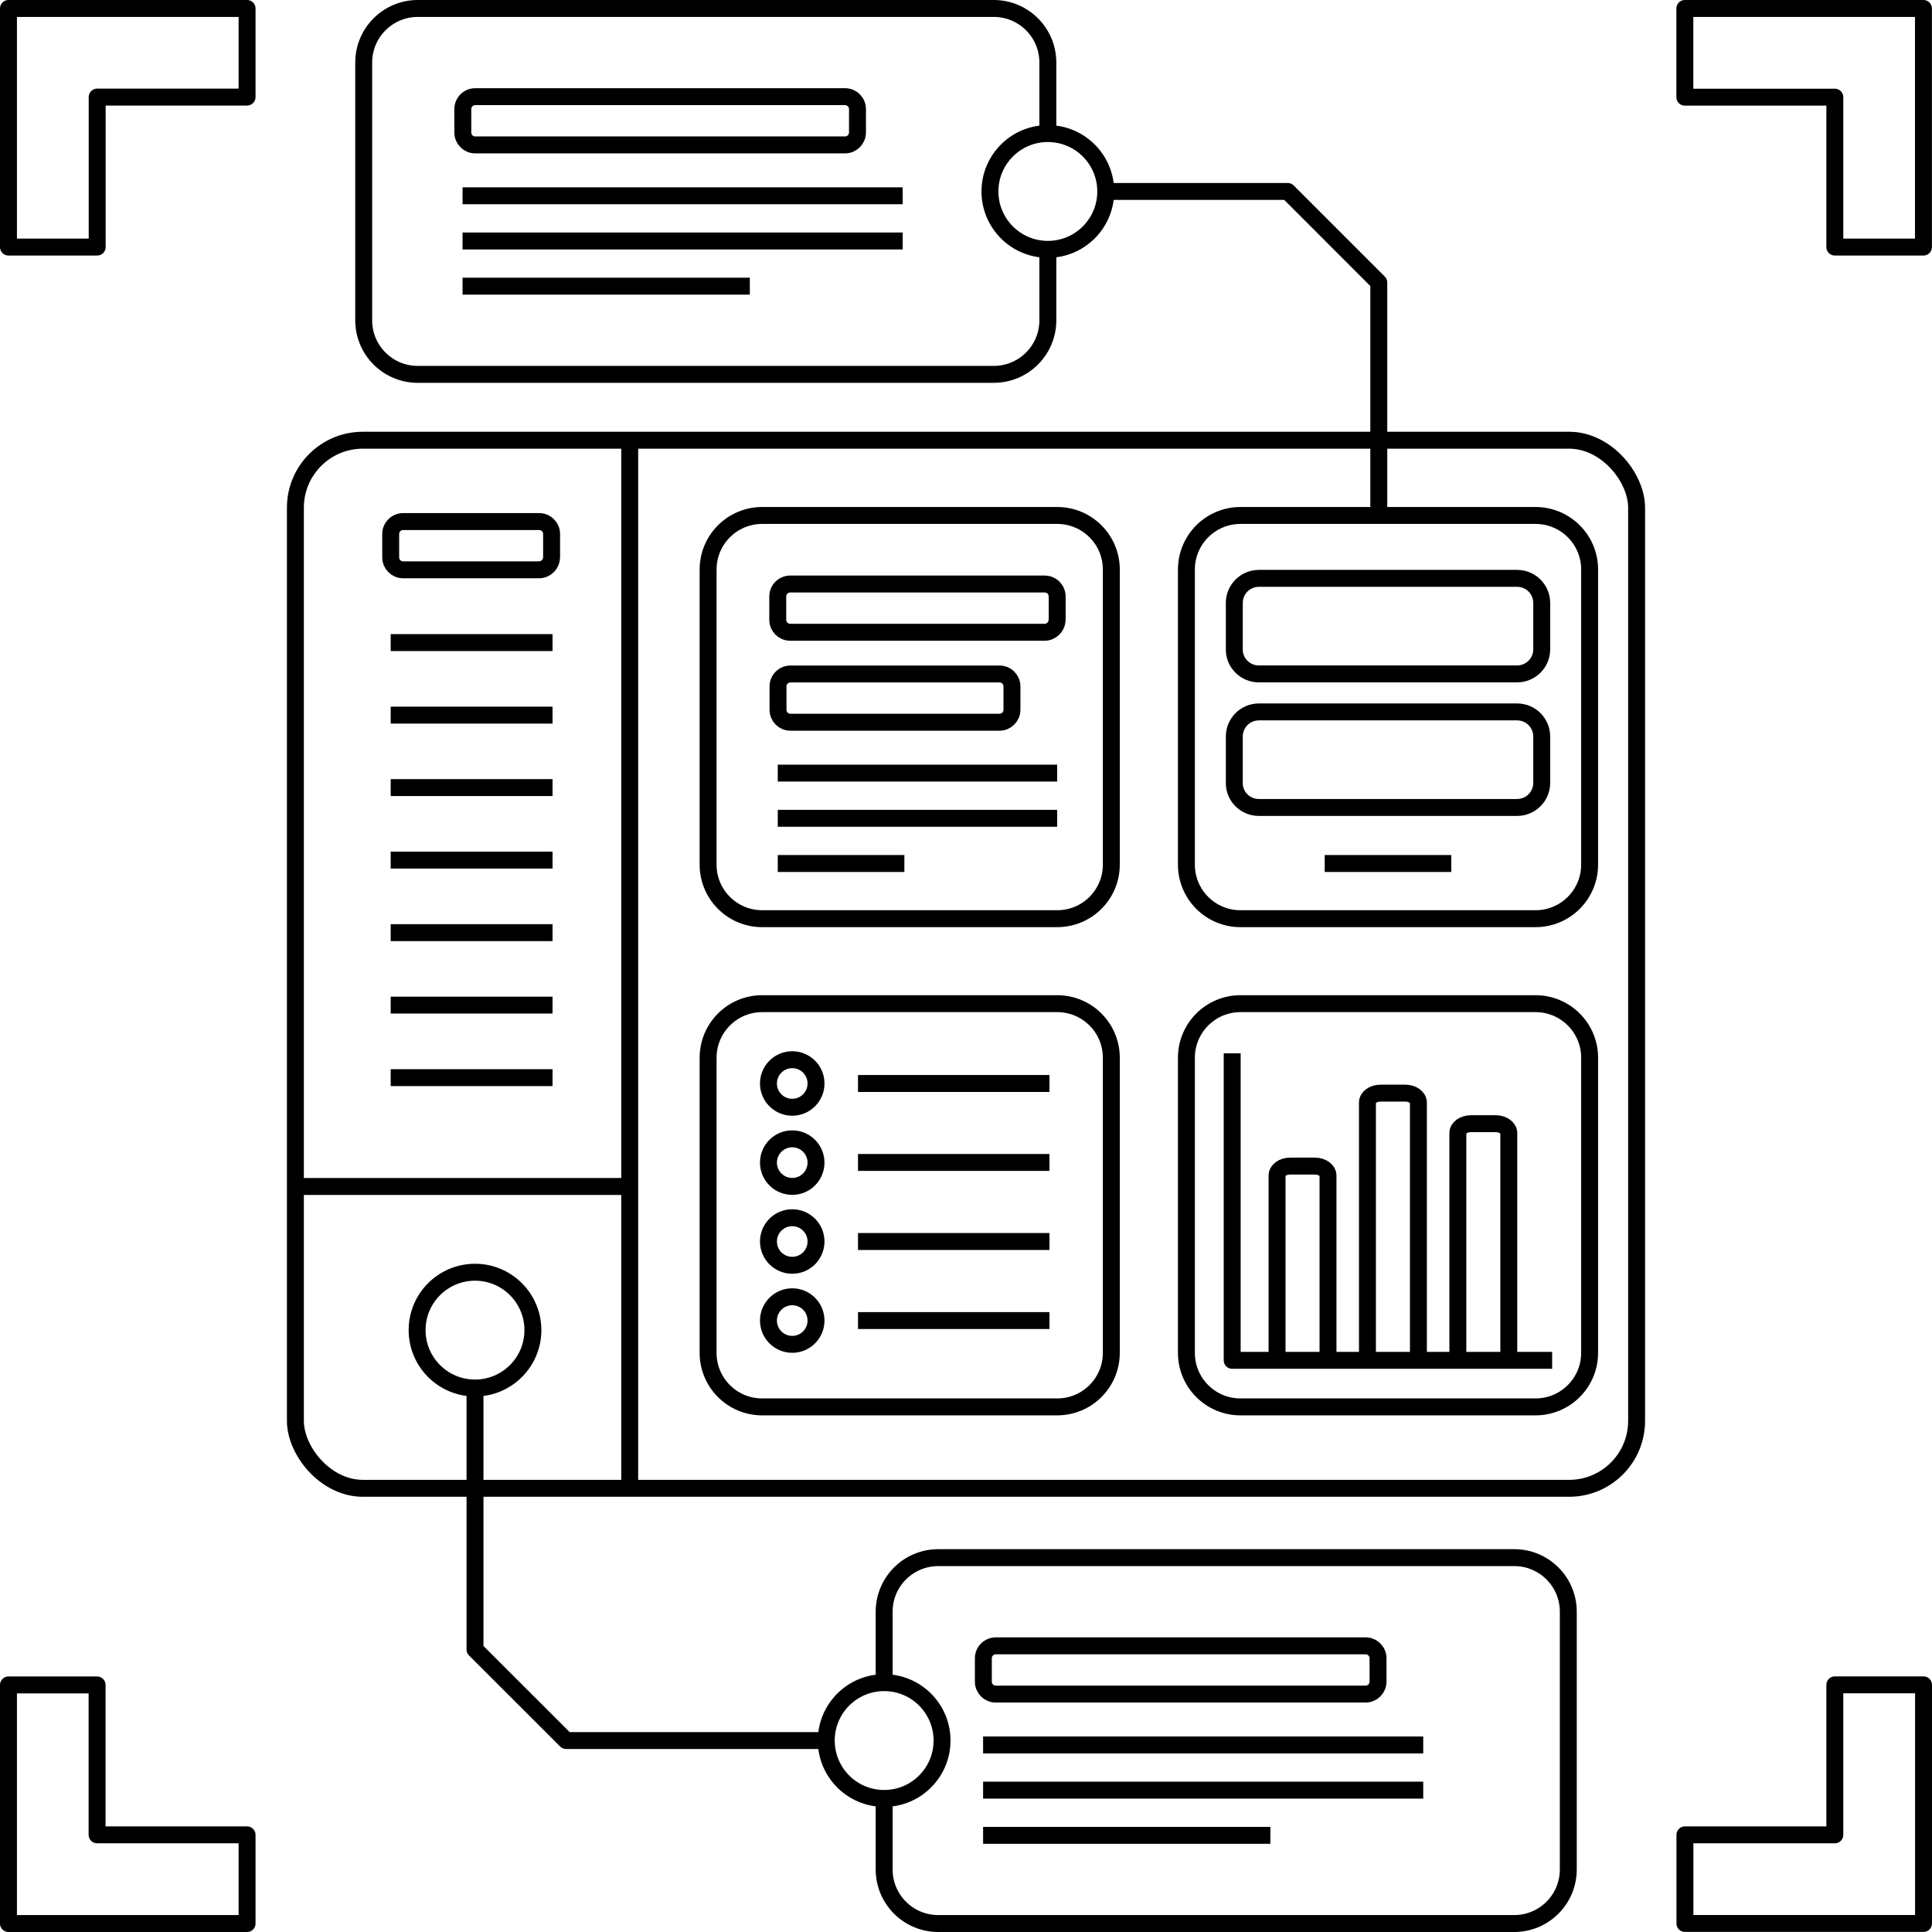<?xml version="1.0" encoding="utf-8"?>
<svg xmlns="http://www.w3.org/2000/svg" id="Layer_1" data-name="Layer 1" viewBox="0 0 228.26 228.26">
  <defs>
    <style>
      .cls-1 {
        fill: none;
        stroke: #000;
        stroke-linejoin: round;
        stroke-width: 2px;
      }
    </style>
  </defs>
  <circle class="cls-1" cx="93.6" cy="156.02" r="2.81"/>
  <circle class="cls-1" cx="93.6" cy="128.01" r="2.81"/>
  <circle class="cls-1" cx="93.6" cy="137.36" r="2.81"/>
  <circle class="cls-1" cx="93.6" cy="146.68" r="2.81"/>
  <g>
    <path id="Path_11411" data-name="Path 11411" class="cls-1" d="M29.19,216.78H11.47v-17.71H1v28.19h28.19v-10.48Z"/>
    <path id="Path_11411-2" data-name="Path 11411" class="cls-1" d="M199.07,11.48h17.71v17.71h10.47V1h-28.19v10.48Z"/>
    <path id="Path_11411-3" data-name="Path 11411" class="cls-1" d="M216.78,199.07v17.71h-17.71v10.47h28.19v-28.19h-10.48Z"/>
    <path id="Path_11411-4" data-name="Path 11411" class="cls-1" d="M11.48,29.19V11.47h17.71V1H1v28.19h10.48Z"/>
  </g>
  <rect class="cls-1" x="34.9" y="52.01" width="158.46" height="123.83" rx="7.97" ry="7.97"/>
  <g id="Group_9099" data-name="Group 9099">
    <path id="Path_11412" data-name="Path 11412" class="cls-1" d="M187.81,159.82v-34.85c0-3.53-2.86-6.39-6.39-6.39h-34.86c-3.53,0-6.39,2.86-6.39,6.39v34.85c-.01,3.53,2.85,6.4,6.38,6.4h34.87c3.53,0,6.39-2.86,6.39-6.39Z"/>
  </g>
  <g id="Group_9099-2" data-name="Group 9099">
    <path id="Path_11412-2" data-name="Path 11412" class="cls-1" d="M131.3,159.82v-34.85c0-3.53-2.86-6.39-6.39-6.39h-34.86c-3.53,0-6.39,2.86-6.39,6.39v34.85c-.01,3.53,2.85,6.4,6.38,6.4h34.87c3.53,0,6.39-2.86,6.39-6.39Z"/>
  </g>
  <g id="Group_9099-3" data-name="Group 9099">
    <path id="Path_11412-3" data-name="Path 11412" class="cls-1" d="M131.3,102.14v-34.85c0-3.53-2.86-6.39-6.39-6.39h-34.86c-3.53,0-6.39,2.86-6.39,6.39v34.85c-.01,3.53,2.85,6.4,6.38,6.4h34.87c3.53,0,6.39-2.86,6.39-6.39Z"/>
  </g>
  <line class="cls-1" x1="74.4" y1="52.01" x2="74.4" y2="175.84"/>
  <g id="Group_9099-4" data-name="Group 9099">
    <path id="Path_11412-4" data-name="Path 11412" class="cls-1" d="M124.9,73.23v-2.76c0-.81-.66-1.47-1.47-1.47h-30.07c-.81,0-1.47.66-1.47,1.47v2.76c0,.81.65,1.47,1.46,1.47h30.07c.81,0,1.47-.66,1.47-1.47Z"/>
  </g>
  <g id="Group_9099-5" data-name="Group 9099">
    <path id="Path_11412-5" data-name="Path 11412" class="cls-1" d="M119.56,83.86v-2.76c0-.81-.66-1.47-1.47-1.47h-24.7c-.81,0-1.47.66-1.47,1.47v2.76c0,.81.65,1.47,1.46,1.47h24.71c.81,0,1.47-.66,1.47-1.47Z"/>
  </g>
  <line class="cls-1" x1="124.9" y1="91.34" x2="91.89" y2="91.34"/>
  <line class="cls-1" x1="124.9" y1="96.68" x2="91.89" y2="96.68"/>
  <line class="cls-1" x1="106.85" y1="102.02" x2="91.89" y2="102.02"/>
  <g id="Group_9099-6" data-name="Group 9099">
    <path id="Path_11412-6" data-name="Path 11412" class="cls-1" d="M101.31,15.65v-2.76c0-.81-.66-1.47-1.47-1.47h-43.69c-.81,0-1.47.66-1.47,1.47v2.76c0,.81.65,1.47,1.46,1.47h43.7c.81,0,1.47-.66,1.47-1.47Z"/>
  </g>
  <line class="cls-1" x1="106.65" y1="23.13" x2="54.65" y2="23.13"/>
  <line class="cls-1" x1="106.65" y1="28.47" x2="54.65" y2="28.47"/>
  <line class="cls-1" x1="88.59" y1="33.81" x2="54.65" y2="33.81"/>
  <line class="cls-1" x1="65.28" y1="75.92" x2="46.16" y2="75.92"/>
  <line class="cls-1" x1="65.28" y1="84.49" x2="46.16" y2="84.49"/>
  <line class="cls-1" x1="65.28" y1="93.05" x2="46.16" y2="93.05"/>
  <line class="cls-1" x1="65.28" y1="101.62" x2="46.16" y2="101.62"/>
  <line class="cls-1" x1="65.28" y1="110.19" x2="46.16" y2="110.19"/>
  <line class="cls-1" x1="65.28" y1="118.75" x2="46.16" y2="118.75"/>
  <line class="cls-1" x1="65.28" y1="127.32" x2="46.16" y2="127.32"/>
  <line class="cls-1" x1="74.4" y1="140.18" x2="34.9" y2="140.18"/>
  <polyline class="cls-1" points="145.58 124.45 145.58 160.72 183.38 160.72"/>
  <g id="Group_9099-7" data-name="Group 9099">
    <path id="Path_11412-7" data-name="Path 11412" class="cls-1" d="M178.26,160.72v-26.84c0-.62-.69-1.12-1.55-1.12h-2.92c-.86,0-1.55.49-1.55,1.11v26.84"/>
  </g>
  <g id="Group_9099-8" data-name="Group 9099">
    <path id="Path_11412-8" data-name="Path 11412" class="cls-1" d="M167.58,160.72v-30.45c0-.62-.69-1.12-1.55-1.12h-2.92c-.86,0-1.55.49-1.55,1.11v30.45"/>
  </g>
  <g id="Group_9099-9" data-name="Group 9099">
    <path id="Path_11412-9" data-name="Path 11412" class="cls-1" d="M156.9,160.72v-21.83c0-.62-.69-1.12-1.55-1.12h-2.92c-.86,0-1.55.49-1.55,1.11v21.83"/>
  </g>
  <line class="cls-1" x1="101.37" y1="128.01" x2="123.99" y2="128.01"/>
  <line class="cls-1" x1="101.37" y1="137.34" x2="123.99" y2="137.34"/>
  <line class="cls-1" x1="101.37" y1="146.68" x2="123.99" y2="146.68"/>
  <line class="cls-1" x1="101.37" y1="156.02" x2="123.99" y2="156.02"/>
  <g>
    <g id="Group_9099-10" data-name="Group 9099">
      <path id="Path_11412-10" data-name="Path 11412" class="cls-1" d="M187.81,102.14v-34.85c0-3.53-2.86-6.39-6.39-6.39h-34.86c-3.53,0-6.39,2.86-6.39,6.39v34.85c-.01,3.53,2.85,6.4,6.38,6.4h34.87c3.53,0,6.39-2.86,6.39-6.39Z"/>
    </g>
    <line class="cls-1" x1="171.46" y1="102.02" x2="156.51" y2="102.02"/>
    <g id="Group_9099-11" data-name="Group 9099">
      <path id="Path_11412-11" data-name="Path 11412" class="cls-1" d="M182.15,76.72v-5.48c0-1.61-1.3-2.91-2.91-2.91h-30.5c-1.61,0-2.91,1.3-2.91,2.9v5.48c-.02,1.61,1.29,2.91,2.9,2.91h30.51c1.61,0,2.91-1.3,2.91-2.91Z"/>
    </g>
    <g id="Group_9099-12" data-name="Group 9099">
      <path id="Path_11412-12" data-name="Path 11412" class="cls-1" d="M182.15,92.5v-5.48c0-1.61-1.3-2.91-2.91-2.91h-30.5c-1.61,0-2.91,1.3-2.91,2.9v5.48c-.02,1.61,1.29,2.91,2.9,2.91h30.51c1.61,0,2.91-1.3,2.91-2.91Z"/>
    </g>
  </g>
  <g id="Group_9099-13" data-name="Group 9099">
    <path id="Path_11412-13" data-name="Path 11412" class="cls-1" d="M65.17,65.85v-2.76c0-.81-.66-1.47-1.47-1.47h-16.07c-.81,0-1.47.66-1.47,1.47v2.76c0,.81.65,1.47,1.46,1.47h16.07c.81,0,1.47-.66,1.47-1.47Z"/>
  </g>
  <g id="Group_9099-14" data-name="Group 9099">
    <path id="Path_11412-14" data-name="Path 11412" class="cls-1" d="M104.46,212.48v8.39c0,3.53,2.86,6.39,6.39,6.39h68.05c3.53,0,6.39-2.86,6.39-6.39v-30.44c.01-3.53-2.85-6.4-6.38-6.4h-68.06c-3.53,0-6.39,2.86-6.39,6.39v8.39"/>
  </g>
  <circle class="cls-1" cx="104.46" cy="205.64" r="6.84"/>
  <polyline class="cls-1" points="97.62 205.64 66.89 205.64 56.12 194.88 56.12 163.82"/>
  <g id="Group_9099-15" data-name="Group 9099">
    <path id="Path_11412-15" data-name="Path 11412" class="cls-1" d="M123.8,15.78V7.39c0-3.53-2.86-6.39-6.39-6.39H49.36c-3.53,0-6.39,2.86-6.39,6.39v30.44c-.01,3.53,2.85,6.4,6.38,6.4h68.06c3.53,0,6.39-2.86,6.39-6.39v-8.39"/>
  </g>
  <g id="Group_9099-16" data-name="Group 9099">
    <path id="Path_11412-16" data-name="Path 11412" class="cls-1" d="M162.81,198.68v-2.76c0-.81-.66-1.47-1.47-1.47h-43.69c-.81,0-1.47.66-1.47,1.47v2.76c0,.81.65,1.47,1.46,1.47h43.7c.81,0,1.47-.66,1.47-1.47Z"/>
  </g>
  <line class="cls-1" x1="168.15" y1="206.16" x2="116.15" y2="206.16"/>
  <line class="cls-1" x1="168.15" y1="211.5" x2="116.15" y2="211.5"/>
  <line class="cls-1" x1="150.09" y1="216.84" x2="116.15" y2="216.84"/>
  <circle class="cls-1" cx="123.8" cy="22.62" r="6.84"/>
  <polyline class="cls-1" points="130.64 22.62 152.14 22.62 162.9 33.38 162.9 60.89"/>
  <circle class="cls-1" cx="56.12" cy="157.15" r="6.84"/>
</svg>